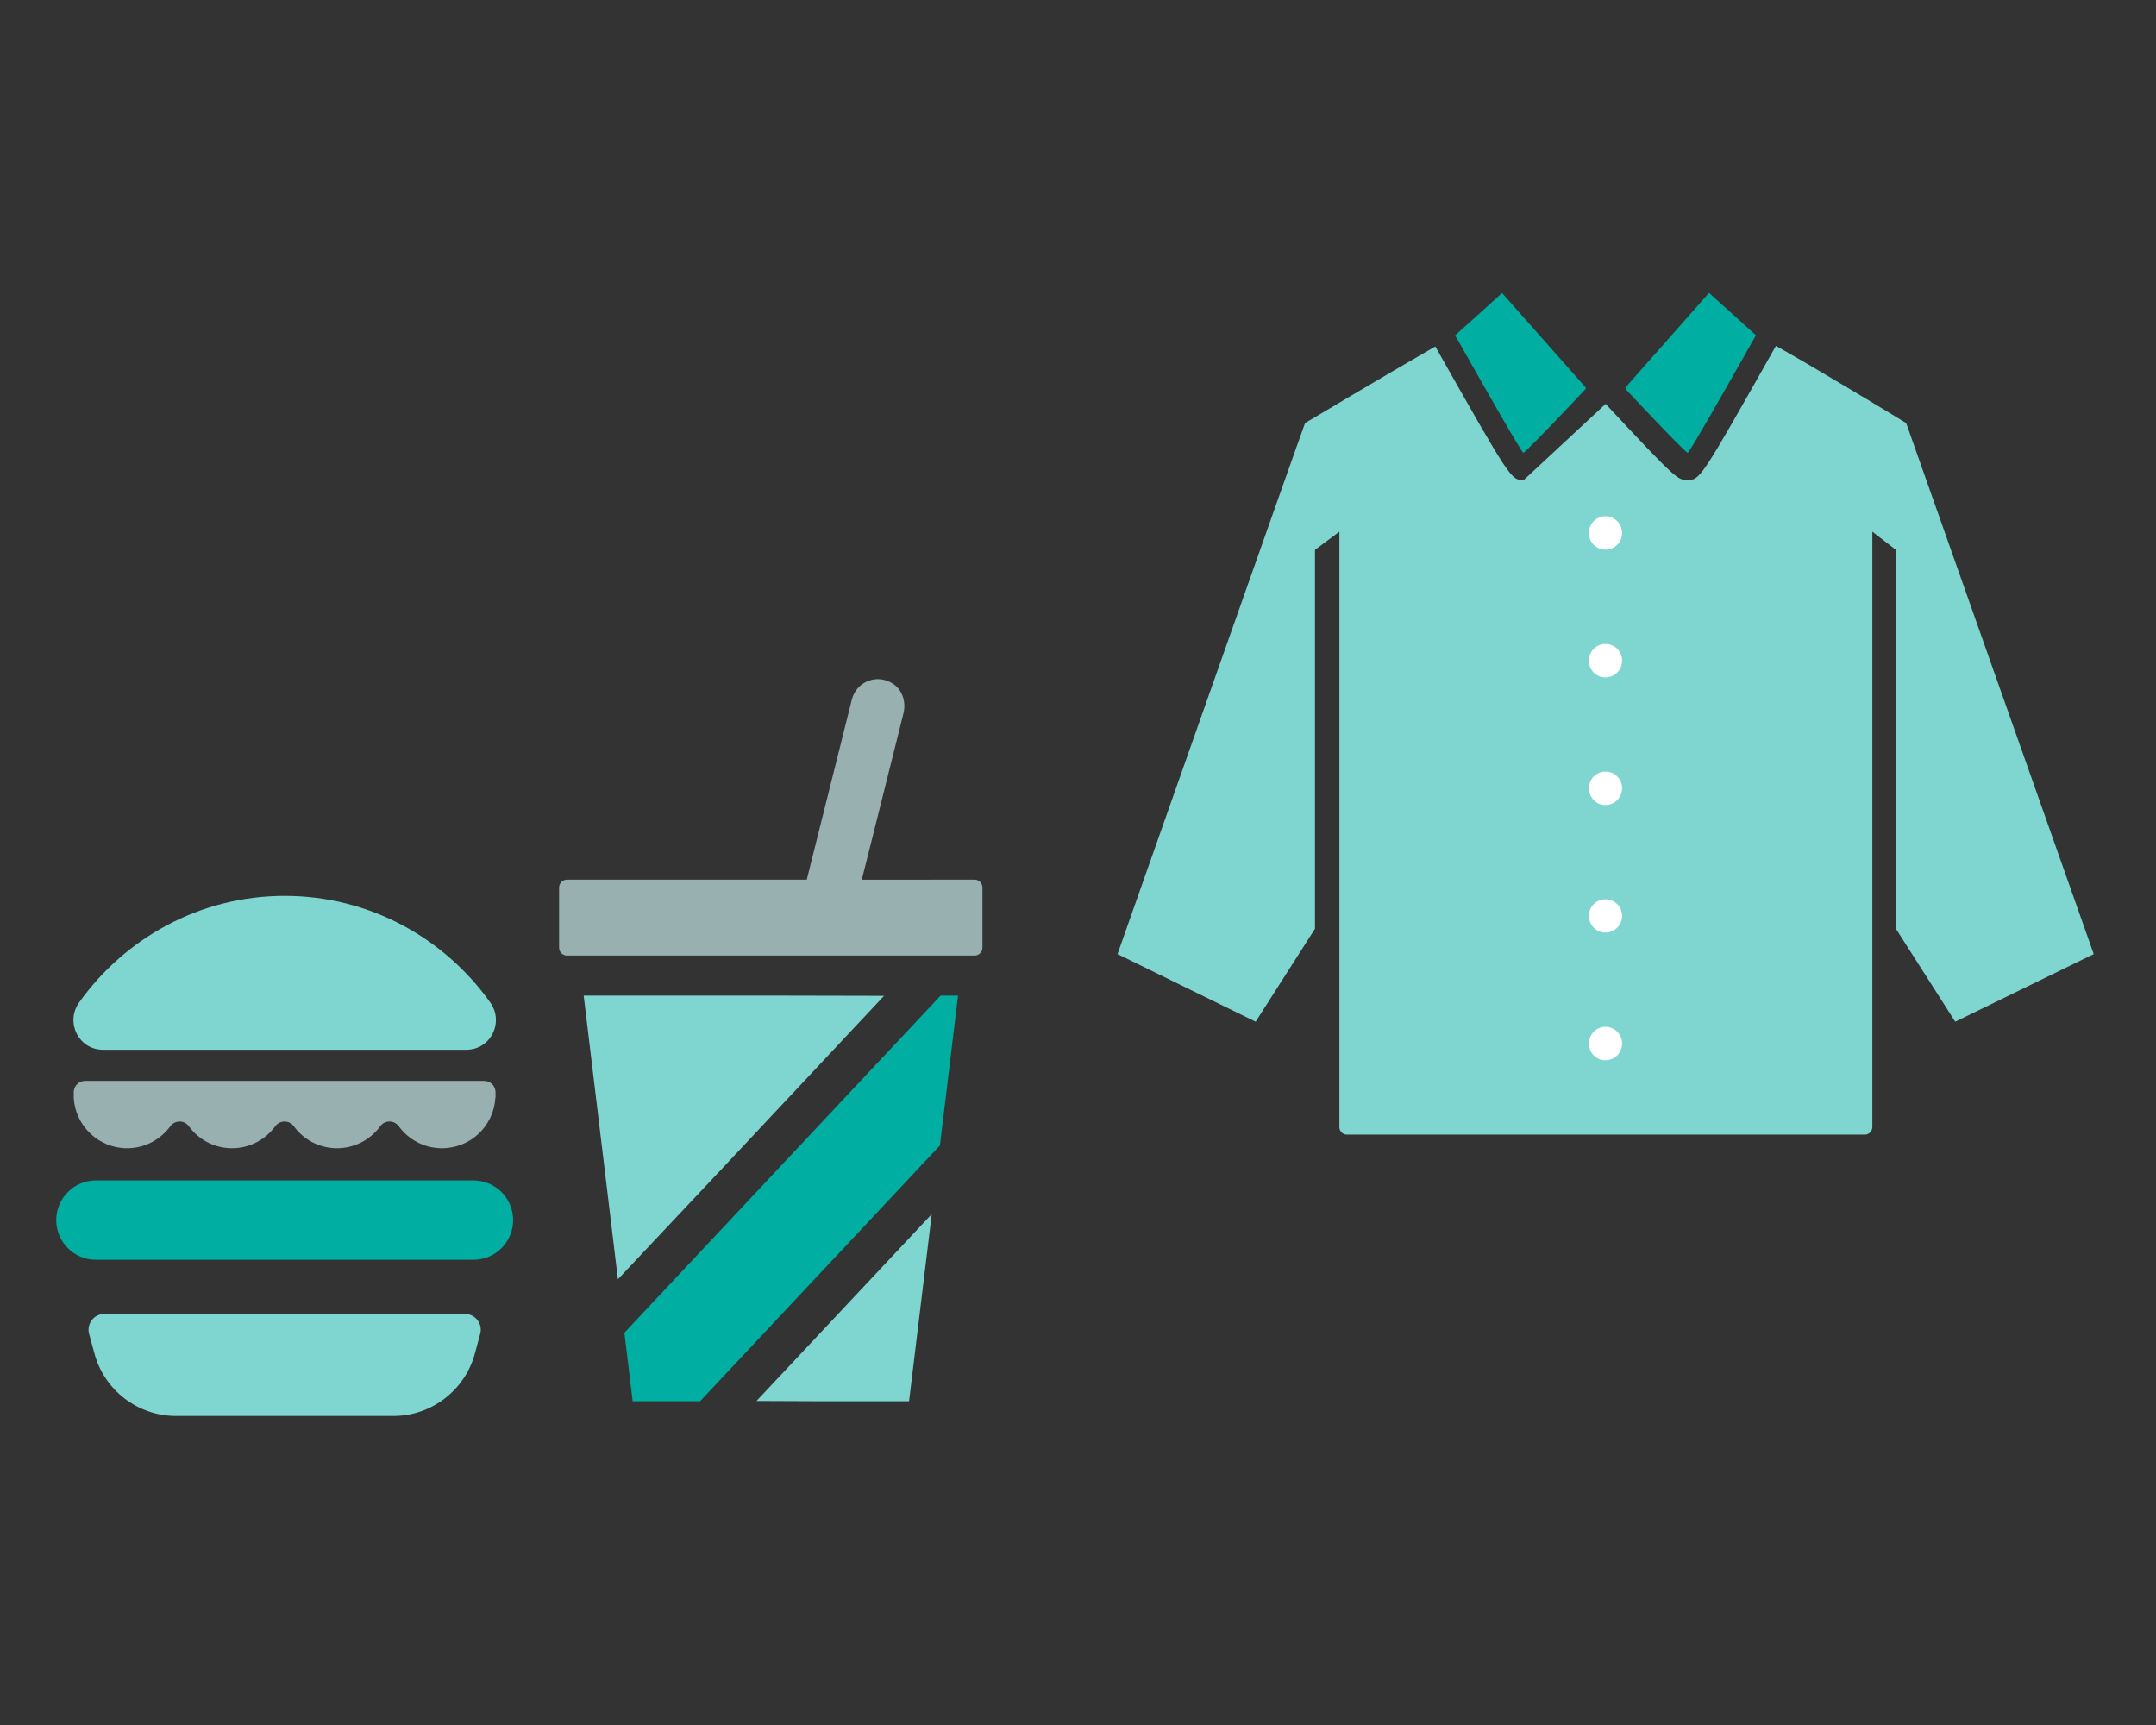 <?xml version="1.0" encoding="utf-8"?>
<!-- Generator: Adobe Illustrator 24.3.0, SVG Export Plug-In . SVG Version: 6.00 Build 0)  -->
<svg version="1.1" id="大きい" xmlns="http://www.w3.org/2000/svg" xmlns:xlink="http://www.w3.org/1999/xlink" x="0px" y="0px"
	 viewBox="0 0 250 200" style="enable-background:new 0 0 250 200;" xml:space="preserve">
<rect x="0" y="0" width="250" height="200" fill="#333333" stroke="none"/>
<style type="text/css">
	.st0{fill:none;}
	.st1{fill:#7FD6D0;}
	.st2{fill:#00AEA2;}
	.st3{fill:#FFFFFF;}
	.st4{fill:#98B0B0;}
</style>
<g>
	<g>
		<path class="st0" d="M250,177.86c0,12.18-9.97,22.14-22.15,22.14H22.15C9.97,200,0,190.03,0,177.86V22.14C0,9.97,9.97,0,22.15,0
			h205.71C240.03,0,250,9.97,250,22.14V177.86z"/>
	</g>
</g>
<g>
	<path class="st1" d="M186.18,46.83c8.24,8.82,8.35,8.82,9.48,8.82c1.47,0,1.49,0,10.27-15.55c2.28,1.28,5.05,2.9,7.56,4.41
		c4.07,2.41,7.54,4.54,7.54,4.54c0.36,1,21.75,61.57,21.75,61.57l-16.06,7.84l-6.88-10.78V63.75l-2.73-2.11v69.02
		c0,0.47-0.38,0.89-0.85,0.89h-60.1c-0.47,0-0.87-0.43-0.85-0.89V61.64l-2.83,2.11v43.93l-6.88,10.78l-16.02-7.84
		c0,0,21.35-60.57,21.75-61.57c0,0,9.5-5.67,15.1-8.88c8.76,15.49,8.78,15.49,10.25,15.49L186.18,46.83z"/>
	<path class="st2" d="M183.87,45.09c-0.59,0.63-3.57,3.8-5.52,5.77c-0.92,0.94-1.63,1.63-1.71,1.63c-0.19,0-4.33-7.27-7.55-12.98
		c-0.14-0.21-0.25-0.42-0.36-0.63l3.16-2.84l2.28-2.07l9.49,10.72l0.25,0.29l-0.08,0.08L183.87,45.09z"/>
	<path class="st2" d="M203.27,39.47c-3.22,5.71-7.38,13.02-7.57,13.02c-0.1,0-0.79-0.67-1.71-1.61c-1.94-1.98-4.93-5.16-5.52-5.79
		l0.04-0.04l-0.06-0.08l0.23-0.27l9.49-10.74l2.26,2.03l3.18,2.88C203.5,39.07,203.4,39.26,203.27,39.47z"/>
	<path class="st3" d="M186.15,59.85c-1.05,0-1.91,0.89-1.91,1.94c0,1.08,0.86,1.94,1.91,1.94c1.08,0,1.94-0.86,1.94-1.94
		C188.09,60.74,187.23,59.85,186.15,59.85z"/>
	<path class="st3" d="M186.15,74.66c-1.05,0-1.91,0.86-1.91,1.94c0,1.08,0.86,1.94,1.91,1.94c1.08,0,1.94-0.86,1.94-1.94
		C188.09,75.51,187.23,74.66,186.15,74.66z"/>
	<path class="st3" d="M186.15,89.46c-1.05,0-1.91,0.86-1.91,1.94c0,1.05,0.86,1.94,1.91,1.94c1.08,0,1.94-0.89,1.94-1.94
		C188.09,90.32,187.23,89.46,186.15,89.46z"/>
	<path class="st3" d="M186.15,104.27c-1.05,0-1.91,0.86-1.91,1.91c0,1.08,0.86,1.94,1.91,1.94c1.08,0,1.94-0.86,1.94-1.94
		C188.09,105.13,187.23,104.27,186.15,104.27z"/>
	<path class="st3" d="M186.15,119.05c-1.05,0-1.91,0.89-1.91,1.94c0,1.08,0.86,1.94,1.91,1.94c1.08,0,1.94-0.86,1.94-1.94
		C188.09,119.94,187.23,119.05,186.15,119.05z"/>
	<g>
		<polygon class="st1" points="87.72,162.43 108.04,140.77 105.41,162.46 94.86,162.46 		"/>
		<polygon class="st1" points="71.65,148.32 67.68,115.43 88.4,115.43 102.51,115.46 83.72,135.5 		"/>
		<polygon class="st2" points="111.09,115.44 108.99,132.81 81.18,162.46 73.36,162.46 72.4,154.52 109.07,115.43 110.91,115.43 		
			"/>
		<path class="st4" d="M113.02,101.99c0.51,0,0.9,0.41,0.9,0.92v0.38v6.58c0,0.25-0.09,0.49-0.27,0.65
			c-0.16,0.16-0.38,0.27-0.63,0.27h-6.12H65.75c-0.51,0-0.92-0.41-0.92-0.92v-6.96c0-0.51,0.41-0.92,0.92-0.92h27.8l5.23-20.9
			c0.5-1.98,2.81-3.04,4.71-1.85c1.15,0.71,1.6,2.17,1.27,3.48l-3.87,15.46l-0.95,3.76h0.01l-0.01,0.05H113.02z"/>
	</g>
	<g>
		<path d="M30.56,107.84c-0.66,0-1.22,0.54-1.22,1.22c0,0.66,0.55,1.2,1.22,1.2s1.22-0.54,1.22-1.2
			C31.78,108.38,31.22,107.84,30.56,107.84z"/>
		<path d="M36.78,112.56c-0.66,0-1.2,0.55-1.2,1.22c0,0.66,0.54,1.22,1.2,1.22c0.68,0,1.22-0.55,1.22-1.22
			C38,113.11,37.46,112.56,36.78,112.56z"/>
		<path d="M23.31,110.68c-0.66,0-1.22,0.54-1.22,1.22c0,0.66,0.55,1.2,1.22,1.2c0.66,0,1.22-0.54,1.22-1.2
			C24.53,111.22,23.97,110.68,23.31,110.68z"/>
		<path d="M42.05,108.27c-0.66,0-1.22,0.54-1.22,1.2c0,0.68,0.55,1.22,1.22,1.22c0.66,0,1.22-0.54,1.22-1.22
			C43.27,108.81,42.71,108.27,42.05,108.27z"/>
		<path class="st1" d="M12.1,152.34h41.81c1.21,0,2.09,1.15,1.77,2.31l-0.61,2.27c-1.16,4.28-5.04,7.25-9.47,7.25H20.42
			c-4.43,0-8.32-2.97-9.47-7.25l-0.62-2.27C10.02,153.49,10.89,152.34,12.1,152.34z"/>
		<path class="st2" d="M54.9,146.06H11.12c-2.54,0-4.6-2.06-4.6-4.6c0-2.54,2.06-4.6,4.6-4.6l43.78,0c2.54,0,4.6,2.06,4.6,4.6
			C59.5,144,57.44,146.06,54.9,146.06z"/>
		<path class="st4" d="M8.55,126.64c0-0.73,0.59-1.32,1.32-1.32h46.27c0.73,0,1.32,0.59,1.32,1.32v0.65h-0.02
			c-0.19,3.26-2.88,5.84-6.19,5.84c-2.06,0-3.88-1-5.01-2.55c-0.54-0.73-1.61-0.73-2.15,0c-1.13,1.54-2.95,2.55-5.01,2.55
			c-2.06,0-3.88-1-5.01-2.55c-0.54-0.73-1.61-0.73-2.15,0c-1.13,1.54-2.95,2.55-5.01,2.55s-3.88-1-5.01-2.55
			c-0.54-0.73-1.61-0.73-2.15,0c-1.13,1.54-2.95,2.55-5.01,2.55c-3.3,0-6-2.58-6.19-5.84H8.55V126.64z"/>
		<path class="st1" d="M54.07,121.71H11.93c-2.8,0-4.38-3.16-2.77-5.46c5.32-7.48,14.02-12.38,23.85-12.38
			c9.83,0,18.53,4.89,23.85,12.38C58.47,118.54,56.89,121.71,54.07,121.71z"/>
	</g>
</g>
</svg>
